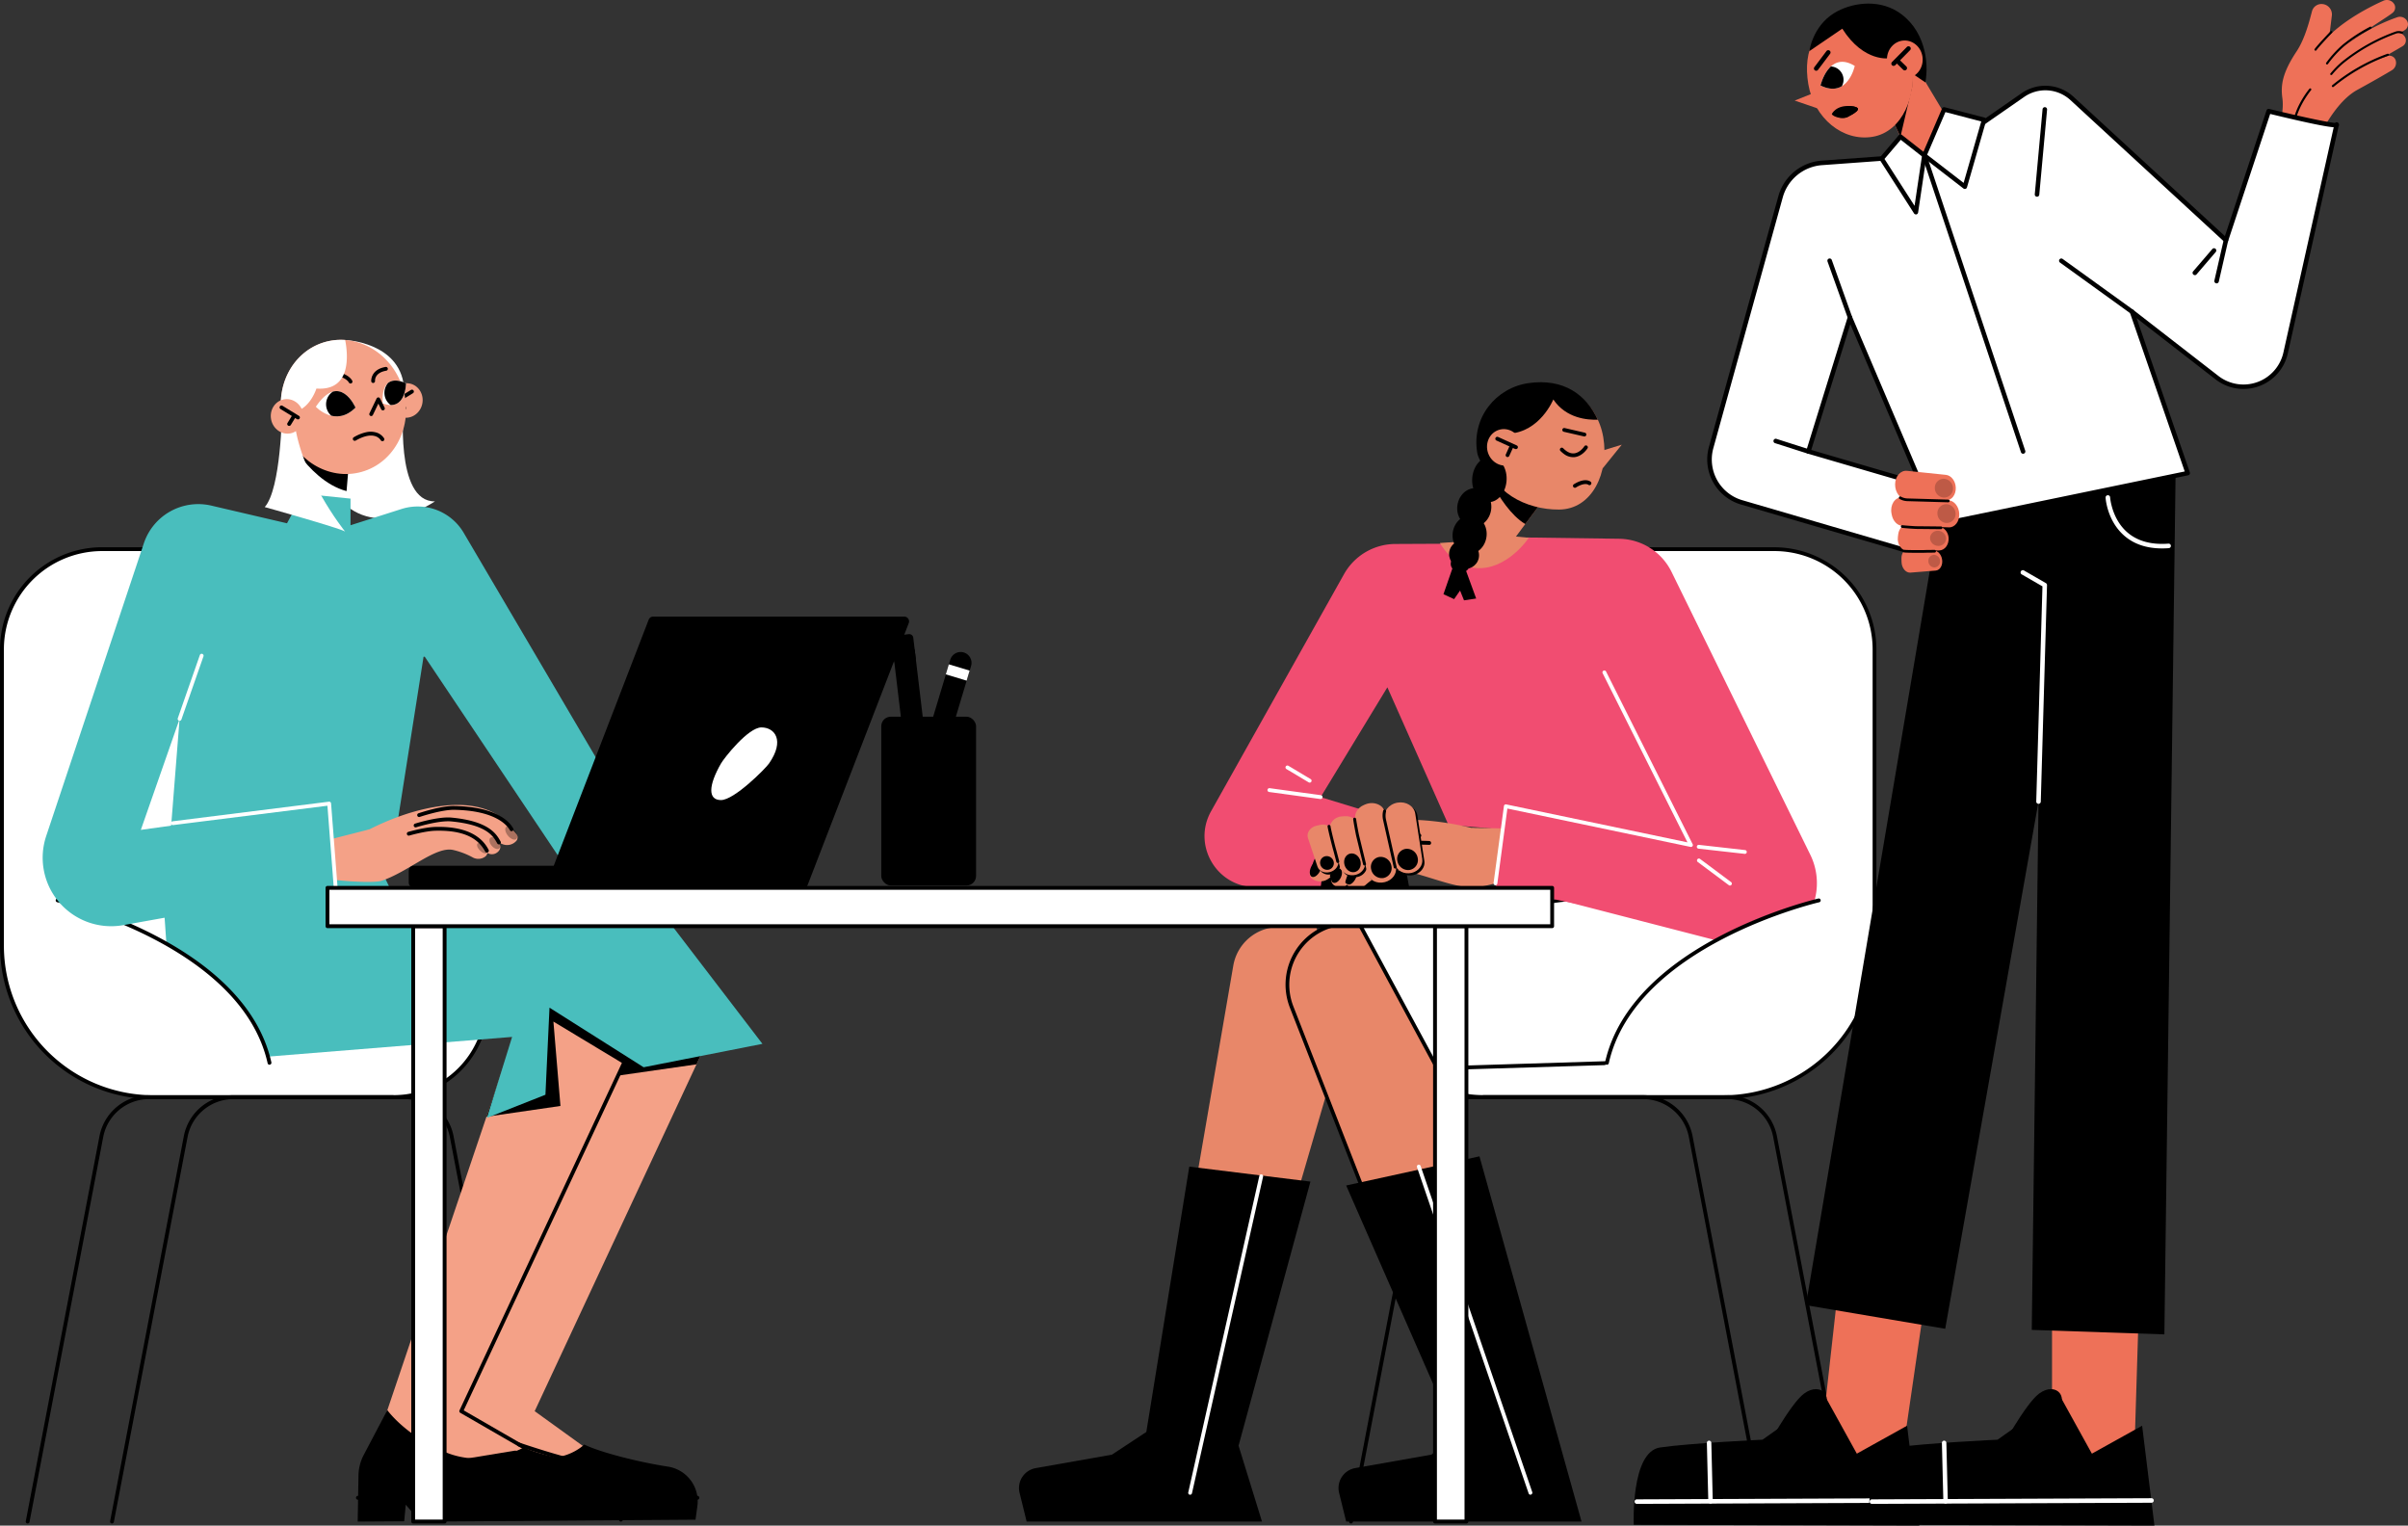 <?xml version="1.0" encoding="UTF-8"?> <svg xmlns="http://www.w3.org/2000/svg" xmlns:xlink="http://www.w3.org/1999/xlink" viewBox="0 0 1854.86 1174.96"><rect x="0" y="0" width="1854.86" height="1174.96" fill="#333333" stroke="none"/> <defs> <style>.cls-1{fill:none;}.cls-2{isolation:isolate;}.cls-3{fill:#f4a187;}.cls-4{fill:#fff;}.cls-5{fill:#e88769;}.cls-6{fill:#49bebd;}.cls-7{fill:#f14d71;}.cls-8{opacity:0.3;}.cls-12,.cls-8{mix-blend-mode:overlay;}.cls-9{clip-path:url(#clip-path);}.cls-10{clip-path:url(#clip-path-2);}.cls-11{fill:#ee7158;}.cls-12{opacity:0.2;}.cls-13{clip-path:url(#clip-path-3);}</style> <clipPath id="clip-path"> <path class="cls-1" d="M273.83,313.91s-12.06-28.08-30.55-.67C243.28,313.24,258.24,329.5,273.83,313.91Z"></path> </clipPath> <clipPath id="clip-path-2"> <path class="cls-1" d="M294.82,310.64s-3-24.68,17.92-15.5C312.74,295.14,312.76,317.44,294.82,310.64Z"></path> </clipPath> <clipPath id="clip-path-3"> <path class="cls-1" d="M1402.31,65.84s6.42-27.35,26.39-15.07C1428.7,50.77,1423.38,76.19,1402.31,65.84Z"></path> </clipPath> </defs> <g class="cls-2"> <g id="Layer_2" data-name="Layer 2"> <g id="Layer_1-2" data-name="Layer 1"> <path d="M403.94,1169.32a1.47,1.47,0,0,1-1.44-1.2l-56-292.55a35.92,35.92,0,0,0-35.23-29.12h-123a1.48,1.48,0,0,1,0-3h123A38.86,38.86,0,0,1,349.37,875l56,292.55a1.46,1.46,0,0,1-1.17,1.72A1.27,1.27,0,0,1,403.94,1169.32Z"></path> <polygon class="cls-3" points="451.8 799.33 353.05 1091.62 395.18 1126.73 462.85 1123.6 411.86 1086.8 547.03 797.14 482.96 749.3 451.8 799.33"></polygon> <path d="M355.79,1086l-22.07,41.94-.74,43.9,202.77-1.47,1.43-10.38a27.07,27.07,0,0,0-22.71-30.49c-21.41-3.26-51.46-10.71-64.43-17,0,0-18.56,18.81-49.56,5.87S355.79,1086,355.79,1086Z"></path> <polygon points="464.2 830.08 536.5 819.7 547.03 797.14 513.84 772.36 472.33 779.08 464.2 830.08"></polygon> <path d="M1040.68,1173.29a1.27,1.27,0,0,1-.28,0,1.47,1.47,0,0,1-1.17-1.72L1096,875a38.85,38.85,0,0,1,38.12-31.52h123a1.48,1.48,0,0,1,0,3h-123a35.92,35.92,0,0,0-35.23,29.12l-56.78,296.52A1.48,1.48,0,0,1,1040.68,1173.29Z"></path> <path class="cls-4" d="M1142.67,845h184.64A116.58,116.58,0,0,0,1443.9,728.39V500.06a77.13,77.13,0,0,0-77.13-77.13h-98.85A77.12,77.12,0,0,0,1190.79,500l-.22,213.33-120.33,14.92v44.32A72.43,72.43,0,0,0,1142.67,845Z"></path> <path d="M1327.31,846.45H1142.67a74,74,0,0,1-73.91-73.9V728.23a1.48,1.48,0,0,1,1.3-1.46l119-14.76.22-212a78.72,78.72,0,0,1,78.61-78.53h98.85a78.71,78.71,0,0,1,78.61,78.61V728.39A118.19,118.19,0,0,1,1327.31,846.45Zm-255.6-116.92v43a71,71,0,0,0,71,71h184.64a115.24,115.24,0,0,0,115.12-115.11V500.06a75.74,75.74,0,0,0-75.66-75.66h-98.85A75.76,75.76,0,0,0,1192.26,500L1192,713.31a1.47,1.47,0,0,1-1.29,1.46Z"></path> <polygon class="cls-5" points="1191.19 381.68 1160.17 423.4 1123.26 423.76 1159.1 357.97 1191.19 381.68"></polygon> <path d="M1159.1,358l32.09,23.71-16.26,21.87c-11.1-6.4-20.52-21.72-24.69-29.32Z"></path> <path class="cls-4" d="M302.71,845H118.06A116.59,116.59,0,0,1,1.47,728.39V500.06a77.14,77.14,0,0,1,77.14-77.13h98.85A77.12,77.12,0,0,1,254.59,500l.22,213.33,120.33,14.92v44.32A72.43,72.43,0,0,1,302.71,845Z"></path> <path d="M302.71,846.45H118.06A118.19,118.19,0,0,1,0,728.39V500.06a78.7,78.7,0,0,1,78.61-78.61h98.85A78.72,78.72,0,0,1,256.07,500l.22,212,119,14.76a1.47,1.47,0,0,1,1.29,1.46v44.32A74,74,0,0,1,302.71,846.45ZM78.61,424.4A75.74,75.74,0,0,0,3,500.06V728.39A115.24,115.24,0,0,0,118.06,843.5H302.71a71,71,0,0,0,71-71v-43l-119-14.76a1.47,1.47,0,0,1-1.29-1.46L253.12,500a75.76,75.76,0,0,0-75.66-75.59Z"></path> <polygon class="cls-3" points="395.23 799.33 296.48 1091.62 338.62 1126.73 402.69 1116.2 355.29 1086.8 490.47 797.14 426.39 749.3 395.23 799.33"></polygon> <path d="M403.56,1116.14a1.39,1.39,0,0,1-.73-.2l-48.27-27.87a1.47,1.47,0,0,1-.6-1.9L483.33,809.45A1.47,1.47,0,0,1,486,810.7L357.2,1086.19l47.1,27.2a1.47,1.47,0,0,1-.74,2.75Z"></path> <polygon points="490.47 797.14 426.39 749.3 395.23 799.33 374.73 860.02 431.71 851.75 426.29 786.76 480.15 819.24 490.47 797.14"></polygon> <polygon class="cls-6" points="125.2 683.85 134.63 819.53 394.47 798.58 375.09 860.92 420.14 843.11 423.28 776.05 495.79 821.94 587.29 803.91 513.71 707.79 309.19 702.49 293.41 669.59 125.2 683.85"></polygon> <path class="cls-4" d="M311,311.13s-7.27,75.52,24,75c0,0-41.14,28.56-70.42,1.45l-14.85-56.26Z"></path> <path class="cls-5" d="M1166.72,708.89,1038.29,711A47.35,47.35,0,0,0,995,775.54l127.88,327.29,66.82-10.46-82.51-269.6,136-12.78Z"></path> <polygon class="cls-4" points="268.59 358.65 264.53 407 230.56 401.92 230.73 335.67 268.59 358.65"></polygon> <path class="cls-5" d="M1013.62,713l-29.49.95A35.81,35.81,0,0,0,950,743.62l-55.48,322,58.69,11.63,83.66-286.74Z"></path> <path d="M230.69,350.61c7.19,9.55,20,23.35,36.26,27.6l1.64-19.56-37.86-23Z"></path> <polygon class="cls-4" points="1246.52 818.5 1107.16 822.77 1047.89 712.95 1248.35 687.39 1365.97 731.69 1246.52 818.5"></polygon> <path d="M1107.16,824.24a1.47,1.47,0,0,1-1.3-.77L1046.6,713.65a1.48,1.48,0,0,1,0-1.37,1.5,1.5,0,0,1,1.13-.79l200.46-25.57a1.52,1.52,0,0,1,.7.09l117.62,44.3a1.47,1.47,0,0,1,.34,2.57l-119.45,86.81a1.45,1.45,0,0,1-.82.28l-139.35,4.27Zm-57-110.1L1108,821.27,1246,817l116.87-84.93-114.71-43.22ZM1246.52,818.5h0Z"></path> <path class="cls-7" d="M1153.54,413.63l93.7,1.29a45.65,45.65,0,0,1,40.34,25.53l106.88,217.83a49.65,49.65,0,0,1-7.23,54.6h0a49.65,49.65,0,0,1-49.76,15.34l-195.42-50.5,17.82-56.78,142.6,29.84-66.74-133.06Z"></path> <path class="cls-7" d="M1135.42,418.65l-60.69.29a45.47,45.47,0,0,0-39.43,23.22L932.9,624.73c-14.62,26.07,4.06,58.26,34,58.51l64.88.52,30-56.23-44.5-13.64,51.4-84.56,47.06,105.95,186.73,15.5,32.33,8.7L1221.64,438.55l-46.84-17Z"></path> <path class="cls-5" d="M1109.16,418.19s9.23,17.56,27.1,19.26c24.42,2.31,41.35-23.23,41.35-23.23l-24.07-2.41-24.37,5Z"></path> <path class="cls-5" d="M1235,336.83c-4.5-26.95-28.52-45.4-53.64-41.2s-41.84,29.45-37.33,56.4,31.39,40.54,56.84,40.4C1226.6,392.3,1239.53,363.78,1235,336.83Z"></path> <path d="M1212.25,375.36a1.43,1.43,0,0,1-.39-.42,1.46,1.46,0,0,1,.48-2c8.74-5.39,12.61-2.22,13-1.84a1.47,1.47,0,0,1,.09,2.08,1.43,1.43,0,0,1-2,.11h0c-.14-.1-2.87-1.95-9.51,2.15A1.46,1.46,0,0,1,1212.25,375.36Z"></path> <path d="M1204.62,349.56a21.38,21.38,0,0,1-2.61-2.27,1.46,1.46,0,0,1,0-2.08,1.44,1.44,0,0,1,2.08,0c2.88,2.91,5.74,4.23,8.51,3.93,4.64-.5,7.77-5.38,7.8-5.43a1.47,1.47,0,0,1,2-.46,1.44,1.44,0,0,1,.47,2c-.16.25-3.89,6.13-10,6.8A11.77,11.77,0,0,1,1204.62,349.56Z"></path> <path d="M1204.05,332.28a1.44,1.44,0,0,1-.57-1.52,1.47,1.47,0,0,1,1.76-1.1l15.55,3.57a1.46,1.46,0,0,1,1.11,1.76,1.48,1.48,0,0,1-1.77,1.11l-15.55-3.57A1.37,1.37,0,0,1,1204.05,332.28Z"></path> <polygon class="cls-5" points="1232.7 347.54 1249.24 342.47 1234.15 361.18 1232.7 347.54"></polygon> <path d="M1139.62,890.56l78.61,281.25H1036.94l-5.44-22.1a15.59,15.59,0,0,1,12.44-19.08l58.69-10.36,18.37-15.52L1036.94,913Z"></path> <path d="M1009.42,910l-55.37,203.4,18.06,58.44H790.82l-5.44-22.1a15.59,15.59,0,0,1,12.43-19.08l58.69-10.36L883,1102.83l33.1-204.35Z"></path> <path class="cls-4" d="M1178.9,1151.15a1.47,1.47,0,0,1-1.4-1l-86-251.21a1.47,1.47,0,0,1,2.79-1l86,251.2a1.48,1.48,0,0,1-.92,1.87A1.26,1.26,0,0,1,1178.9,1151.15Z"></path> <polygon class="cls-6" points="142.85 496.55 129.94 659.95 302.48 656.97 333.85 457.54 142.85 496.55"></polygon> <path class="cls-4" d="M44.39,693.43s142.5,32.4,163.21,125.07L86.27,837.76,44.39,765.25Z"></path> <path class="cls-4" d="M1401,693.09s-137.92,26.42-166.36,133.83l124.48,10.5,41.88-72.5Z"></path> <path d="M298.34,1086l-18.16,34.51a35.26,35.26,0,0,0-4.05,15.83l-.6,35.5,35.82-.24,1.21-12.76,10.83,12.67,154.91-1.14,1.43-10.38c2-14.67,1.52-28.26-13.12-30.49-21.41-3.26-50.08-8.52-63-14.8,0,0-29.54,16.62-60.53,3.68S298.34,1086,298.34,1086Z"></path> <path d="M1137.9,348.63c-4.5-26.95,14.38-50,39.59-53.59,27.08-3.85,44.34,9,53.3,28.18-7.8.32-24.43-.92-34.28-15.59,0,0-10.2,25.23-34.53,26.37l-9.08,37.83C1148.5,366.32,1139.19,356.34,1137.9,348.63Z"></path> <path d="M207.6,820a1.47,1.47,0,0,1-1.44-1.15c-20.26-90.69-160.68-123.64-162.1-124a1.47,1.47,0,1,1,.66-2.87c1.43.33,143.65,33.68,164.32,126.19a1.48,1.48,0,0,1-1.12,1.76A1.73,1.73,0,0,1,207.6,820Z"></path> <path d="M21.3,1173.29a1.33,1.33,0,0,1-.28,0,1.47,1.47,0,0,1-1.17-1.72L76.63,875a38.86,38.86,0,0,1,38.12-31.52H312.56a1.48,1.48,0,0,1,0,3H114.75a35.92,35.92,0,0,0-35.23,29.12L22.74,1172.09A1.47,1.47,0,0,1,21.3,1173.29Z"></path> <path d="M86.27,1173.29a1.33,1.33,0,0,1-.28,0,1.47,1.47,0,0,1-1.17-1.72L141.6,875a38.85,38.85,0,0,1,38.12-31.52h123a1.48,1.48,0,0,1,0,3h-123a35.92,35.92,0,0,0-35.23,29.12L87.71,1172.09A1.47,1.47,0,0,1,86.27,1173.29Z"></path> <path d="M1237.78,820a1.73,1.73,0,0,1-.32,0,1.47,1.47,0,0,1-1.12-1.76C1257,725.67,1399.23,692.32,1400.66,692a1.47,1.47,0,0,1,.66,2.87c-1.42.32-141.84,33.27-162.1,124A1.48,1.48,0,0,1,1237.78,820Z"></path> <path d="M1424.08,1173.29a1.47,1.47,0,0,1-1.44-1.2l-56.78-296.52a35.92,35.92,0,0,0-35.23-29.12H1132.82a1.48,1.48,0,0,1,0-3h197.81A38.87,38.87,0,0,1,1368.75,875l56.78,296.52a1.47,1.47,0,0,1-1.17,1.72A1.33,1.33,0,0,1,1424.08,1173.29Z"></path> <path d="M1359.11,1173.29a1.47,1.47,0,0,1-1.44-1.2l-56.78-296.52a35.92,35.92,0,0,0-35.23-29.12h-123a1.48,1.48,0,0,1,0-3h123A38.86,38.86,0,0,1,1303.78,875l56.78,296.52a1.47,1.47,0,0,1-1.17,1.72A1.33,1.33,0,0,1,1359.11,1173.29Z"></path> <path d="M537.18,1155H275.73a1.48,1.48,0,0,1,0-3H537.18a1.48,1.48,0,1,1,0,3Z"></path> <path d="M1053.29,926.28a1.47,1.47,0,0,1-1.37-.94L993.6,776.07a48.81,48.81,0,0,1,44.67-66.57,1.48,1.48,0,0,1,0,3,45.86,45.86,0,0,0-42,62.55l58.32,149.27a1.46,1.46,0,0,1-.84,1.9A1.4,1.4,0,0,1,1053.29,926.28Z"></path> <polygon points="1129.25 439.5 1137.08 460.94 1127.71 462.35 1124.68 454.81 1120.09 461.41 1111.88 457.63 1119.31 436.23 1129.25 439.5"></polygon> <path d="M1148.84,351.88c7.28.76,12.48,9.17,11.61,18.78s-7.47,16.78-14.76,16-12.48-9.16-11.61-18.77S1141.56,351.12,1148.84,351.88Z"></path> <path d="M1132.35,405.46c7,1.73,14.17-3.4,16-11.46s-2.43-16-9.46-17.72-14.17,3.4-16,11.45S1125.32,403.73,1132.35,405.46Z"></path> <path d="M1128.76,426.4c7,1.73,14.18-3.4,16-11.46s-2.44-16-9.46-17.72-14.18,3.4-16,11.45S1121.74,424.67,1128.76,426.4Z"></path> <path d="M1117.8,432l14.22,2.72-.21,1.23a5.45,5.45,0,0,1-6.35,4.54l-3.44-.66a5.71,5.71,0,0,1-4.43-6.61Z"></path> <path d="M1125.36,437.87c6.23,1.54,12.35-2,13.67-7.93s-2.66-11.95-8.89-13.48-12.35,2-13.67,7.92S1119.13,436.34,1125.36,437.87Z"></path> <rect class="cls-4" x="1105.37" y="713.31" width="24.22" height="458.5"></rect> <path d="M1129.59,1173.29h-24.22a1.47,1.47,0,0,1-1.47-1.48V713.31a1.47,1.47,0,0,1,1.47-1.47h24.22a1.47,1.47,0,0,1,1.47,1.47v458.5A1.47,1.47,0,0,1,1129.59,1173.29Zm-22.74-3h21.26V714.79h-21.26Z"></path> <rect class="cls-4" x="318.28" y="713.31" width="24.22" height="458.5"></rect> <path d="M342.49,1173.29H318.28a1.47,1.47,0,0,1-1.47-1.48V713.31a1.47,1.47,0,0,1,1.47-1.47h24.21a1.47,1.47,0,0,1,1.48,1.47v458.5A1.48,1.48,0,0,1,342.49,1173.29Zm-22.74-3H341V714.79H319.75Z"></path> <path class="cls-5" d="M1146.21,348.75c-2.48-7.4,1.17-15.29,8.14-17.62s14.63,1.78,17.1,9.18-1.17,15.29-8.14,17.62S1148.68,356.15,1146.21,348.75Z"></path> <path d="M1167.72,345.86a1.47,1.47,0,0,0,.6-2.82l-14.33-6.5a1.49,1.49,0,0,0-2,.74,1.47,1.47,0,0,0,.73,2l14.34,6.5A1.42,1.42,0,0,0,1167.72,345.86Z"></path> <path d="M1161.22,352a1.47,1.47,0,0,0,1.34-.86l3.06-6.69a1.48,1.48,0,0,0-2.69-1.22l-3,6.69a1.47,1.47,0,0,0,.72,1.95A1.5,1.5,0,0,0,1161.22,352Z"></path> <path class="cls-4" d="M916.74,1151.15l-.32,0a1.49,1.49,0,0,1-1.12-1.76l54.77-243.82a1.47,1.47,0,1,1,2.87.64L918.18,1150A1.46,1.46,0,0,1,916.74,1151.15Z"></path> <path class="cls-3" d="M284.69,638.68s-11,7.23,48.78-.77c28.59-3.82,38.52,11.64,41.58,17.23.89,1.63.13,3.73-1.76,4.9h0a9,9,0,0,1-8.94.41,59.23,59.23,0,0,0-15-5.78c-13.56-3.42-34.85,16.92-55.56,23.7-6.33,2.08-41.41,0-51-3.64-19.71-7.4-15-21.52-15-21.52Z"></path> <path class="cls-3" d="M267.78,650.81s38-17.12,76.11-16.83c26.82.21,37.12,10.15,40.87,16,1.41,2.22.41,5.21-2.25,6.85h0a6.6,6.6,0,0,1-6.77.24,56.89,56.89,0,0,0-16-6.35c-13.56-3.42-39.11,2-39.11,2l-42.11,11.88Z"></path> <path class="cls-3" d="M265.06,659.23s37.11-27,80-32.36c33.56-4.22,48.14,9.54,52.9,15.75a4.1,4.1,0,0,1-.7,5.46h0a9.45,9.45,0,0,1-10.06,2.09,72.32,72.32,0,0,0-18.82-4.92c-16.35-2.19-43.29,8.39-43.29,8.39l-43.44,21.09Z"></path> <path class="cls-3" d="M260.32,653.05s37.11-27,80-32.36c33.67-4.23,48.23,9.64,52.94,15.82a4,4,0,0,1-.68,5.33h0a9.61,9.61,0,0,1-10.2,2.12,72,72,0,0,0-18.74-4.89c-16.35-2.19-43.29,8.39-43.29,8.39l-43.45,21.1Z"></path> <path d="M375.05,656.61a1.47,1.47,0,0,1-1.29-.76c-3.94-7.2-12.17-16.73-38.3-16.06-8.09.2-20.07,3.69-20.19,3.72a1.46,1.46,0,0,1-1.82-1,1.48,1.48,0,0,1,1-1.83c.51-.14,12.47-3.62,20.95-3.83,30.9-.78,38.47,13,40.95,17.58a1.48,1.48,0,0,1-.58,2A1.53,1.53,0,0,1,375.05,656.61Z"></path> <path d="M384.33,650.31a1.49,1.49,0,0,1-1.3-.77c-2.93-5.36-7.85-14.33-35.49-16.94-9.69-.89-26.73,4.45-26.9,4.5a1.47,1.47,0,1,1-.89-2.8c.72-.23,17.79-5.61,28.07-4.63,29.2,2.75,34.79,13,37.8,18.46a1.46,1.46,0,0,1-.59,2A1.37,1.37,0,0,1,384.33,650.31Z"></path> <path d="M394.06,640.15a1.48,1.48,0,0,1-1.29-.76c-1.94-3.54-10.74-15.12-42.81-15.71-10-.16-26.44,5.41-26.61,5.46a1.47,1.47,0,0,1-1-2.79c.7-.23,17.12-5.84,27.61-5.62,32.74.61,42.62,12.26,45.34,17.24a1.48,1.48,0,0,1-.58,2A1.5,1.5,0,0,1,394.06,640.15Z"></path> <g class="cls-8"> <path d="M368.05,649.48c-1.16.82-.57,3.15,1.31,5.21s4.36,3.07,5.51,2.25.57-3.15-1.32-5.22S369.2,648.66,368.05,649.48Z"></path> </g> <g class="cls-8"> <path d="M378,645.06c-1.51.92-1.32,3.57.43,5.91s4.4,3.5,5.92,2.58,1.32-3.56-.43-5.9S379.5,644.15,378,645.06Z"></path> </g> <g class="cls-8"> <path d="M390.2,636.61c-1.59,1-1.25,3.92.76,6.61s4.93,4.08,6.52,3.12,1.25-3.93-.76-6.61S391.79,635.64,390.2,636.61Z"></path> </g> <path class="cls-4" d="M1017.29,615.36h-.21l-39.46-5.41A1.47,1.47,0,0,1,978,607l39.46,5.41a1.47,1.47,0,0,1-.19,2.93Z"></path> <path class="cls-4" d="M1008.82,602.73a1.5,1.5,0,0,1-.76-.21l-17.13-10.23a1.47,1.47,0,1,1,1.5-2.53L1009.57,600a1.47,1.47,0,0,1-.75,2.74Z"></path> <path class="cls-4" d="M1344.07,657.59h-.17l-35.51-4a1.47,1.47,0,1,1,.33-2.92l35.51,4a1.47,1.47,0,0,1-.16,2.93Z"></path> <path class="cls-4" d="M1332.57,682a1.46,1.46,0,0,1-.88-.3l-24-17.9a1.48,1.48,0,0,1,1.76-2.37l24,17.91a1.48,1.48,0,0,1-.88,2.66Z"></path> <path class="cls-6" d="M476.14,612.52,357.22,410.4A41.15,41.15,0,0,0,309.28,392L270,404.51V384l-36.6-3.74L221.07,403,162.79,389.4a44.2,44.2,0,0,0-52,29.05l-75.2,225.4a52.77,52.77,0,0,0,8.78,49.58h0A52.77,52.77,0,0,0,95,712.48l163.54-29.37-5-64.24L108.49,639.13,155.34,505l171.84.76L432.31,662.64Z"></path> <path d="M478.3,1171.82l-.2,0a1.47,1.47,0,0,1-1.26-1.66c0-.1,1.37-10.38-1-25.5-2-12.8-7.94-13.69-20.9-15.64-1.61-.25-3.32-.5-5.12-.8-16.5-2.71-49.13-13.86-50.51-14.33a1.48,1.48,0,0,1,1-2.79c.33.12,33.77,11.55,50,14.21,1.79.3,3.48.55,5.08.79,13.09,2,21,3.17,23.37,18.1,2.47,15.58,1.09,25.93,1,26.36A1.48,1.48,0,0,1,478.3,1171.82Z"></path> <path class="cls-3" d="M325.29,310.91c1.45-7.22-2.88-14.18-9.68-15.55s-13.49,3.37-14.95,10.59,2.88,14.18,9.68,15.55S323.83,318.13,325.29,310.91Z"></path> <path d="M304.64,310.8a1.47,1.47,0,0,1-.77-2.73l12.67-7.75a1.47,1.47,0,1,1,1.53,2.51l-12.66,7.75A1.46,1.46,0,0,1,304.64,310.8Z"></path> <path d="M311.44,315.77a1.48,1.48,0,0,1-1.26-.7l-3.64-5.91a1.47,1.47,0,1,1,2.51-1.54l3.64,5.9a1.47,1.47,0,0,1-.48,2A1.46,1.46,0,0,1,311.44,315.77Z"></path> <path class="cls-4" d="M265.88,261.85s41.58,1.5,45.28,35.7c2.79,25.85-21.41,1.74-21.41,1.74Z"></path> <ellipse class="cls-3" cx="264.56" cy="313.37" rx="47.95" ry="51.95" transform="translate(-74.5 82.65) rotate(-15.59)"></ellipse> <path d="M285.93,320.42a1.48,1.48,0,0,1-1.33-2.11l5.49-11.42a1.5,1.5,0,0,1,1.32-.84h0a1.48,1.48,0,0,1,1.32.82l3.51,7a1.47,1.47,0,1,1-2.63,1.31l-2.17-4.34-4.19,8.72A1.49,1.49,0,0,1,285.93,320.42Z"></path> <path d="M282.24,332.84a32,32,0,0,0-9.72,3.91A1.47,1.47,0,1,0,274,339.3c5.75-3.33,10.82-4.53,14.63-3.5a7.79,7.79,0,0,1,4.67,3.24,1.48,1.48,0,0,0,2,.57,1.47,1.47,0,0,0,.58-2A10.7,10.7,0,0,0,289.5,333,15.49,15.49,0,0,0,282.24,332.84Z"></path> <path class="cls-4" d="M294.82,310.64s-3-24.68,17.92-15.5C312.74,295.14,312.76,317.44,294.82,310.64Z"></path> <polygon points="1017.28 683.64 1085.54 683.64 1076.34 633.95 1022.48 643.08 1017.28 683.64"></polygon> <path class="cls-4" d="M273.83,313.91s-12.06-28.08-30.55-.67C243.28,313.24,258.24,329.5,273.83,313.91Z"></path> <path d="M269.45,295.24a1.56,1.56,0,0,1-.77-.73c-.06-.13-2.68-5-13.52-5.52a1.47,1.47,0,0,1,.14-2.94c12.89.62,15.93,6.94,16.05,7.21a1.48,1.48,0,0,1-1.9,2Z"></path> <path d="M288,294.82a1.35,1.35,0,0,1-.45.11,1.48,1.48,0,0,1-1.6-1.34c0-.09-.65-9,11.08-11a1.49,1.49,0,0,1,1.7,1.21,1.47,1.47,0,0,1-1.21,1.7c-9.09,1.53-8.66,7.54-8.63,7.79A1.5,1.5,0,0,1,288,294.82Z"></path> <path class="cls-5" d="M1133.29,637.55s14.07,5.12-54.07,11.84c-32.57,3.21-39.52,22.86-41.45,29.83-.56,2,.83,4.16,3.22,5h0a10.18,10.18,0,0,0,10-1.87A66.66,66.66,0,0,1,1066,672c14.09-7.3,42.89,9.62,67.53,11.74,7.53.64,45.73-10.8,55.41-17.29,19.85-13.3,11-27.68,11-27.68Z"></path> <path class="cls-5" d="M1155.12,646.55s-46.42-9-88.44,1.21c-29.56,7.2-38.35,20.86-41,28.32-1,2.81.9,5.85,4.26,7h0a7.49,7.49,0,0,0,7.55-1.49,64.63,64.63,0,0,1,16-11.17c14.08-7.3,43.71-8,43.71-8l49.6,2.18Z"></path> <path class="cls-5" d="M1160.32,655.15s-48-20.13-96.81-14.94c-38.16,4.07-50.68,23.06-54.33,31.15-.93,2.08,0,4.48,2.2,5.85h0a10.71,10.71,0,0,0,11.65-.31,82.07,82.07,0,0,1,19.5-10.33c17.49-6.67,50-2,50-2l53.46,12Z"></path> <path class="cls-5" d="M1163.94,647.1s-48-20.14-96.81-14.94c-38.28,4.08-50.76,23.18-54.36,31.23-.91,2,0,4.38,2.14,5.71h0a10.89,10.89,0,0,0,11.82-.3,81.55,81.55,0,0,1,19.42-10.28c17.5-6.67,50-2,50-2l53.46,12Z"></path> <path d="M1037.77,680.69a1.31,1.31,0,0,1-.39-.05,1.48,1.48,0,0,1-1-1.81c1.56-5.63,6.3-22.75,40.51-29.92,9.39-2,23.48-1.24,24.08-1.21a1.48,1.48,0,0,1,1.39,1.55,1.4,1.4,0,0,1-1.55,1.4c-.14,0-14.31-.75-23.31,1.14-29.1,6.1-35.78,18.8-38.28,27.82A1.46,1.46,0,0,1,1037.77,680.69Z"></path> <path d="M1025.89,676.14a1.31,1.31,0,0,1-.39,0,1.47,1.47,0,0,1-1-1.81c1.88-6.81,5.39-19.48,36.82-30.08,11.07-3.73,31.27-2.24,32.13-2.17a1.46,1.46,0,0,1,1.35,1.58,1.5,1.5,0,0,1-1.58,1.35c-.2,0-20.46-1.51-31,2-30,10.1-33.06,21.35-34.92,28.07A1.46,1.46,0,0,1,1025.89,676.14Z"></path> <path d="M1012.5,667.46a1.27,1.27,0,0,1-.39-.06,1.46,1.46,0,0,1-1-1.81c1.7-6.17,9.55-21.53,45.45-30.68,11.41-2.91,31-1,31.89-1a1.46,1.46,0,0,1,1.32,1.6,1.5,1.5,0,0,1-1.61,1.33c-.2,0-20-1.9-30.87.88-35.37,9-42.12,24.18-43.35,28.62A1.46,1.46,0,0,1,1012.5,667.46Z"></path> <path d="M1044,671.15c1.49.61,1.44,3.34-.1,6.1s-4,4.52-5.5,3.92-1.45-3.34.1-6.11S1042.54,670.55,1044,671.15Z"></path> <path d="M1031.91,668.86c1.92.62,2.39,3.59,1.07,6.63s-4,5-5.87,4.39-2.38-3.59-1.06-6.63S1030,668.24,1031.91,668.86Z"></path> <path d="M1016.22,662.69c2,.65,2.4,4,.88,7.5s-4.38,5.79-6.38,5.14-2.4-4-.88-7.5S1014.21,662,1016.22,662.69Z"></path> <polygon class="cls-7" points="1222.07 633.95 1159.87 620.93 1151.93 683.64 1227.2 698.54 1222.07 633.95"></polygon> <path class="cls-4" d="M217.22,317.08s-.7,59.38-13.29,73.44c0,0,57.14,16,61.86,18.8,0,0-35.86-44.29-39.43-88.69Z"></path> <path class="cls-4" d="M250.6,263.33c-25.51,7.12-39.94,35.29-32.23,62.93,0,.05,2.79-9.23,2.8-9.18,16.2,2.5,22.57-17.84,22.57-17.84,27.34,2,24.23-26.71,22.14-37.39A44.29,44.29,0,0,0,250.6,263.33Z"></path> <path class="cls-3" d="M208.86,323.15c-1.45-7.22,2.88-14.18,9.68-15.55S232,311,233.48,318.19s-2.87,14.18-9.67,15.55S210.32,330.37,208.86,323.15Z"></path> <path d="M229.51,323a1.46,1.46,0,0,1-.77-.22l-12.66-7.75a1.47,1.47,0,1,1,1.53-2.51l12.67,7.75a1.47,1.47,0,0,1-.77,2.73Z"></path> <path d="M222.71,328a1.47,1.47,0,0,1-1.25-2.24l3.64-5.91a1.47,1.47,0,0,1,2.51,1.54L224,327.31A1.49,1.49,0,0,1,222.71,328Z"></path> <g class="cls-9"> <path d="M274.52,311.34a11.67,11.67,0,1,1-11.66-11.66A11.66,11.66,0,0,1,274.52,311.34Z"></path> </g> <g class="cls-10"> <path d="M319.46,302.51a11.67,11.67,0,1,1-11.67-11.66A11.66,11.66,0,0,1,319.46,302.51Z"></path> </g> <path class="cls-4" d="M258.53,684.58a1.48,1.48,0,0,1-1.47-1.36l-4.85-62.69L133.33,635.44a1.47,1.47,0,1,1-.37-2.92l120.41-15.11a1.52,1.52,0,0,1,1.12.32,1.49,1.49,0,0,1,.53,1L260,683a1.49,1.49,0,0,1-1.36,1.59Z"></path> <path d="M1097.17,663.07l-5.38-34.94c-.89-5.82-7.06-9.62-13.7-8.46h0a12.65,12.65,0,0,0-8.89,6.06,1.25,1.25,0,0,0-.64-.62,1.08,1.08,0,0,0-.79,0c-2.5-4.42-8.76-6.42-14.43-4.07l-1,.42c-4.44,1.85-7.12,5.87-6.83,10a1,1,0,0,0-1.38.38,10.5,10.5,0,0,0-6.28-1.65l-2.52.14a9.76,9.76,0,0,0-9.11,7,1.2,1.2,0,0,0-1-.45,1,1,0,0,0-.88.61,8.8,8.8,0,0,0-5.82-.61l-2.79.62c-4.86,1.08-8,5.49-6.66,9.43l7.36,22.15c1.33,4,6.58,5.67,11.14,3.57a8,8,0,0,0,4.92-6.5,1.08,1.08,0,0,0,.34-.21l.82,3c1.35,5,7.11,7.88,12.56,6.29h0a9.33,9.33,0,0,0,6.75-7,1,1,0,0,0,.46-.26l1.34,6c1.2,5.42,7.42,8.6,13.65,7,5.39-1.4,8.91-5.94,8.51-10.64a1.08,1.08,0,0,0,.42-.63c2.2,3.48,6.87,5.32,11.61,4.17C1094.36,672.47,1097.91,667.83,1097.17,663.07Z"></path> <path class="cls-5" d="M1095.54,661.56l-5.38-34.95c-.89-5.81-7.06-9.62-13.7-8.46h0c-6.83,1.2-11.4,7.16-10,13.05l8.19,34.4c1.21,5,6.93,8,12.72,6.65h0C1092.73,671,1096.27,666.31,1095.54,661.56Z"></path> <path class="cls-5" d="M1053.17,672.38,1044,631.09c-1-4.48,1.79-9.14,6.68-11.17l1-.42c6.67-2.78,14.21.45,15.41,6.6l8.14,41.7c1,5-2.7,10.05-8.43,11.55h0C1060.6,681,1054.37,677.79,1053.17,672.38Z"></path> <path class="cls-5" d="M1044.63,673.65h0c4.67-1.36,7.57-5.6,6.79-9.95l-4.93-27.7c-.8-4.49-5.23-7.68-10.28-7.4l-2.51.14c-6.18.34-10.55,5.65-9.08,11.06l7.45,27.56C1033.42,672.35,1039.18,675.24,1044.63,673.65Z"></path> <path class="cls-5" d="M1026,671.05h0c3.47-1.6,5.47-4.94,4.84-8.08l-4.57-22.77c-.75-3.72-4.9-5.91-9.32-4.93l-2.79.62c-4.86,1.08-8,5.5-6.67,9.43l7.37,22.16C1016.17,671.47,1021.42,673.15,1026,671.05Z"></path> <path d="M1076.46,663.33a7.77,7.77,0,0,1,6-9.52,8.4,8.4,0,0,1,9.52,6.63,7.76,7.76,0,0,1-6,9.52A8.4,8.4,0,0,1,1076.46,663.33Z"></path> <path d="M1056.21,669.55a7.77,7.77,0,0,1,6-9.52,8.41,8.41,0,0,1,9.53,6.63,7.77,7.77,0,0,1-6,9.52A8.41,8.41,0,0,1,1056.21,669.55Z"></path> <path d="M1035.55,665.64c-.87-3.93,1.21-7.64,4.65-8.28s6.92,2,7.78,6-1.21,7.63-4.65,8.28S1036.41,669.57,1035.55,665.64Z"></path> <path d="M1017,665.58a5.08,5.08,0,0,1,4-6.16,5.5,5.5,0,0,1,6.32,4.23,5.1,5.1,0,0,1-4,6.17A5.51,5.51,0,0,1,1017,665.58Z"></path> <path d="M1073.58,668a1.23,1.23,0,0,0,1.35.91,1.1,1.1,0,0,0,.85-1.36L1067.57,631a13.76,13.76,0,0,1,.07-5.86,1.28,1.28,0,0,0-.71-1.55,1.06,1.06,0,0,0-1.45.63,15.69,15.69,0,0,0-.13,7.18l8.21,36.49A.14.14,0,0,0,1073.58,668Z"></path> <path d="M1050,665.72a1.23,1.23,0,0,0,1.37.91,1.11,1.11,0,0,0,.83-1.38l-5.28-21.73c-.39-1.6-2.05-10.39-2.29-12.66a1.27,1.27,0,0,0-1.27-1.13,1.08,1.08,0,0,0-1,1.23c.26,2.41,1.94,11.3,2.34,13l5.29,21.73A.07.07,0,0,0,1050,665.72Z"></path> <path d="M1029.36,663.71a1.22,1.22,0,0,0,1.39.9,1.09,1.09,0,0,0,.81-1.38c-.07-.29-1.8-7.09-2.42-9.16s-4-15.42-4.23-17.66a1.27,1.27,0,0,0-1.27-1.13,1.07,1.07,0,0,0-1,1.23c.27,2.48,3.69,16,4.32,18.12s2.38,9,2.39,9Z"></path> <path class="cls-4" d="M138.34,555.11a1.34,1.34,0,0,1-.48-.08,1.48,1.48,0,0,1-.91-1.88l17-48.67a1.47,1.47,0,0,1,2.78,1l-17,48.68A1.47,1.47,0,0,1,138.34,555.11Z"></path> <rect class="cls-4" x="252.25" y="683.76" width="943.36" height="29.55"></rect> <path d="M1195.61,714.79H252.26a1.48,1.48,0,0,1-1.48-1.48V683.76a1.47,1.47,0,0,1,1.48-1.47h943.35a1.47,1.47,0,0,1,1.48,1.47v29.55A1.48,1.48,0,0,1,1195.61,714.79Zm-941.88-2.95h940.41v-26.6H253.73Z"></path> <path d="M705.94,623.93h0a8.36,8.36,0,0,0,10.42-5.61L748,512.94a8.38,8.38,0,0,0-5.6-10.44h0a8.36,8.36,0,0,0-10.42,5.61L700.34,613.49A8.39,8.39,0,0,0,705.94,623.93Z"></path> <polygon class="cls-4" points="744.58 524.19 728.56 519.36 730.88 511.63 746.9 516.45 744.58 524.19"></polygon> <path d="M704.69,615.53l10.37-1.25a3.15,3.15,0,0,0,2.75-3.49L703.49,491.13a3.16,3.16,0,0,0-3.5-2.75l-10.37,1.25a3.14,3.14,0,0,0-2.74,3.5l14.31,119.65A3.15,3.15,0,0,0,704.69,615.53Z"></path> <rect x="688.35" y="500.95" width="16.73" height="8.07" transform="translate(-55.33 86.83) rotate(-6.86)"></rect> <rect x="678.82" y="551.96" width="73.03" height="130" rx="7.35"></rect> <path d="M696.52,474.88H503.1a3.66,3.66,0,0,0-3.42,2.35L421.91,678.77a3.67,3.67,0,0,0,3.42,5H618.75a3.67,3.67,0,0,0,3.43-2.35L700,479.88A3.68,3.68,0,0,0,696.52,474.88Z"></path> <rect x="314.86" y="666.74" width="143.93" height="17.02" rx="3.8"></rect> <path class="cls-4" d="M555.37,588c-9.7,16.89-10.22,28.17,0,28.17s34.29-24.24,37-28.17c12.41-17.86,4.36-27.79-5.86-27.79S557.76,583.83,555.37,588Z"></path> <path class="cls-4" d="M1151.93,681.75h-.2a1.48,1.48,0,0,1-1.26-1.66l8-59.34a1.47,1.47,0,0,1,.6-1,1.53,1.53,0,0,1,1.16-.24l139.6,29.22-65.37-130.33a1.48,1.48,0,0,1,2.64-1.32l66.73,133.06a1.46,1.46,0,0,1-1.61,2.1L1161.12,622.7l-7.73,57.77A1.48,1.48,0,0,1,1151.93,681.75Z"></path> <polygon class="cls-11" points="1476.21 51.5 1502.97 96.23 1497.85 133.68 1475.24 129.97 1452.81 81.58 1476.21 51.5"></polygon> <polygon points="1463.9 105.25 1472.86 67.06 1473.09 56.67 1452.93 81.83 1463.9 105.25"></polygon> <polygon class="cls-11" points="1401.48 69.83 1382.43 77.45 1405.66 85.39 1401.48 69.83"></polygon> <path class="cls-11" d="M1392.92,64.79c4.45,26.28,26.66,44.44,49.6,40.55s34.54-32,30.09-58.25-25.49-38.85-48.36-34.5C1398.38,17.51,1388.47,38.51,1392.92,64.79Z"></path> <path class="cls-11" d="M1780.53,118.76s13.61-37.64,35.33-49.57c13-7.13,21.59-12.11,26.42-15a6.67,6.67,0,0,0,3-8h0a5.06,5.06,0,0,0-6.42-3C1830.56,46,1813,53,1797,66.24c-17.58,14.61-35,51.51-35,51.51Z"></path> <path class="cls-11" d="M1789.91,94.88s11.52-31.74,33.24-43.68c14-7.68,22.89-12.86,27.47-15.58a5.23,5.23,0,0,0,2.32-6.24h0a6.26,6.26,0,0,0-8-3.72c-8.69,3-25.41,9.94-40.63,22.59-17.58,14.61-35,51.51-35,51.51Z"></path> <path class="cls-11" d="M1791.53,82.51s11.52-31.74,33.23-43.68c14-7.68,22.9-12.86,27.48-15.58a5.22,5.22,0,0,0,2.32-6.23h0a6.25,6.25,0,0,0-8-3.72c-8.7,3-25.41,9.93-40.62,22.58-17.59,14.61-35,51.51-35,51.51Z"></path> <path class="cls-11" d="M1769.7,123.24s23.45-77.95,43.29-92.76c12.78-9.55,25.89-17.27,30-20.59a5.17,5.17,0,0,0,1.4-6.46h0a6.6,6.6,0,0,0-8.55-2.84c-10.16,4.54-31.48,15.26-45.55,30.73-15.35,16.88-42.13,85.92-42.13,85.92Z"></path> <path class="cls-11" d="M1793.41,34.62l2.78-22.52a8,8,0,0,0-7.49-9h0a7.54,7.54,0,0,0-7.78,5.53c-1.62,6.05-5.2,20.89-11.82,30.86-10.66,16.07-12.49,25.6-11,36.2,2.35,17-9.7,42.73-9.7,42.73l48.62-57Z"></path> <path d="M1796.2,66.36a.74.74,0,0,0,.19.41.84.84,0,0,0,1.18.09,142.64,142.64,0,0,1,42-23.91.84.84,0,0,0,.54-1.05.82.82,0,0,0-1-.51,144.67,144.67,0,0,0-42.57,24.22A.85.85,0,0,0,1796.2,66.36Z"></path> <path d="M1794.93,57.11a.75.75,0,0,0,.29.51.84.84,0,0,0,1.17-.12,69,69,0,0,1,8.47-8.63,140.23,140.23,0,0,1,41.08-23.11,6.92,6.92,0,0,1,4,.12.86.86,0,0,0,1.06-.53.8.8,0,0,0-.51-1,8.65,8.65,0,0,0-5-.1,142.15,142.15,0,0,0-41.62,23.41,71.75,71.75,0,0,0-8.68,8.84A.83.83,0,0,0,1794.93,57.11Z"></path> <path d="M1791.69,48.93a.78.78,0,0,0,.33.54.84.84,0,0,0,1.17-.18,81.39,81.39,0,0,1,12.43-13.64,126.36,126.36,0,0,1,20.74-13.59.82.82,0,1,0-.78-1.44,128.71,128.71,0,0,0-21,13.77,83.63,83.63,0,0,0-12.71,13.93A.82.82,0,0,0,1791.69,48.93Z"></path> <path d="M1782.83,38.35a.77.77,0,0,0,.38.57.84.84,0,0,0,1.15-.27c1.6-2.45,11.93-13.3,12-13.41a.81.81,0,0,0,0-1.16.85.85,0,0,0-1.19.05c-.43.45-10.54,11.07-12.22,13.66A.86.86,0,0,0,1782.83,38.35Z"></path> <path d="M1766.25,101.5c0,.22.06.44.1.66a.81.81,0,0,0,1,.65.85.85,0,0,0,.69-1c0-.2-.07-.41-.1-.61-2-14.38,12.1-31.62,12.25-31.79a.82.82,0,0,0-.12-1.16.85.85,0,0,0-1.17.13,72.38,72.38,0,0,0-7.23,11C1768.55,85.24,1765.17,93.69,1766.25,101.5Z"></path> <polygon class="cls-11" points="1462.35 1141.19 1399.61 1138.53 1418.39 970 1486.31 977 1462.35 1141.19"></polygon> <path d="M1469,1098l9.47,76.92-220-.61s-2.47-56.22,20.27-59.55,78.91-6,78.91-6l47.93-33.94,24.72,44.71Z"></path> <path d="M1359.87,1116.68s19.1-35.45,29.76-43.4c13.2-9.84,25.38,3.21,11.3,16.52S1359.87,1116.68,1359.87,1116.68Z"></path> <path class="cls-4" d="M1260.73,1158.2h0l215.36-.87a1.75,1.75,0,0,0,0-3.49h0l-215.36.87a1.75,1.75,0,0,0,0,3.49Z"></path> <path class="cls-4" d="M1317.64,1158h0a1.76,1.76,0,0,0,1.7-1.79l-1.11-45a1.76,1.76,0,0,0-1.75-1.7h0a1.75,1.75,0,0,0-1.7,1.79l1.11,45A1.75,1.75,0,0,0,1317.64,1158Z"></path> <polygon class="cls-11" points="1643.4 1141.19 1580.66 1138.53 1580.66 966.5 1648.58 973.5 1643.4 1141.19"></polygon> <path d="M1650.06,1098l9.48,76.92-220-.61s-2.47-56.22,20.27-59.55,78.91-6,78.91-6l47.93-33.94,24.72,44.71Z"></path> <path d="M1540.92,1116.68s19.11-35.45,29.77-43.4c13.2-9.84,25.38,3.21,11.29,16.52S1540.92,1116.68,1540.92,1116.68Z"></path> <path class="cls-4" d="M1441.79,1158.2h0l215.36-.87a1.75,1.75,0,1,0,0-3.49h0l-215.36.87a1.75,1.75,0,0,0,0,3.49Z"></path> <path class="cls-4" d="M1498.69,1158h0a1.76,1.76,0,0,0,1.7-1.79l-1.12-45a1.75,1.75,0,0,0-1.74-1.7h0a1.76,1.76,0,0,0-1.7,1.79l1.12,45A1.75,1.75,0,0,0,1498.69,1158Z"></path> <polygon points="1494.93 389.66 1391.04 1005.17 1498.39 1023.35 1570.24 617.34 1565.05 1024.21 1667.2 1027.67 1675.86 362.82 1494.93 389.66"></polygon> <path class="cls-4" d="M1799.86,95.9c3.2,3.2-52.32-10.3-52.32-10.3L1714.64,185,1596.12,75.9a30.45,30.45,0,0,0-38-2.61L1492.31,119l-89,6.5a35.61,35.61,0,0,0-31.71,26L1318,344.86a34.23,34.23,0,0,0,23.16,41.94l128.47,37.56.3-54.18-77-22.48,32-103.16L1493,404.09l192.22-39.73-42.93-124.3,65.49,50.79a33.26,33.26,0,0,0,52.84-19Z"></path> <path d="M1469.15,426l-128.48-37.56a36.17,36.17,0,0,1-24.34-44.07L1369.88,151a37.43,37.43,0,0,1,33.27-27.28l88.55-6.46,65.42-45.41a32,32,0,0,1,40.18,2.76l116.53,107.23,32.05-96.79A1.74,1.74,0,0,1,1748,83.9c21.52,5.24,45.65,10.55,50.68,10.75a1.78,1.78,0,0,1,.74-.43,1.73,1.73,0,0,1,1.72.44,2.26,2.26,0,0,1,.41,2.39,2.85,2.85,0,0,1-.17.26L1762.27,272.2a35,35,0,0,1-55.61,20L1645.8,245l41,118.76a1.76,1.76,0,0,1-1.3,2.28L1493.3,405.8a1.77,1.77,0,0,1-2-1L1425.28,249.6l-30.1,96.93,75.25,22a1.74,1.74,0,0,1,1.26,1.68l-.31,54.18a1.73,1.73,0,0,1-.7,1.39,1.79,1.79,0,0,1-1,.34A1.61,1.61,0,0,1,1469.15,426Zm-76.65-76.65a1.73,1.73,0,0,1-1.17-2.2l32-103.15a1.76,1.76,0,0,1,1.58-1.23,1.79,1.79,0,0,1,1.69,1.06L1494,402.09l188.88-39-42.28-122.42a1.74,1.74,0,0,1,2.72-1.95l65.49,50.8a31.51,31.51,0,0,0,50.06-18l38.76-173.52c-5.15-.35-17.64-2.66-48.93-10.25l-32.39,97.84a1.77,1.77,0,0,1-1.22,1.14,1.75,1.75,0,0,1-1.62-.41L1594.94,77.18a28.56,28.56,0,0,0-35.83-2.46l-65.81,45.67a1.66,1.66,0,0,1-.87.31l-89,6.5a33.93,33.93,0,0,0-30.16,24.73l-53.55,193.4a32.65,32.65,0,0,0,22,39.79L1467.91,422l.28-50.54Z"></path> <polygon class="cls-4" points="1482.32 119.69 1513.53 143.81 1528.33 92.3 1497.54 84.27 1482.32 119.69"></polygon> <path d="M1512.46,145.19l-31.21-24.12a1.75,1.75,0,0,1-.54-2.07l15.23-35.42a1.74,1.74,0,0,1,2-1l30.78,8a1.75,1.75,0,0,1,1.24,2.17l-14.8,51.51a1.74,1.74,0,0,1-1.13,1.18,1.7,1.7,0,0,1-.54.09A1.74,1.74,0,0,1,1512.46,145.19Zm-13.91-58.86-14.1,32.81,28.11,21.72,13.59-47.32Z"></path> <polygon class="cls-4" points="1463.9 105.25 1449.44 122.26 1475.81 163.38 1482.32 119.69 1463.9 105.25"></polygon> <path d="M1474.34,164.32,1448,123.2a1.76,1.76,0,0,1,.14-2.07l14.47-17a1.73,1.73,0,0,1,2.4-.24l18.41,14.44A1.74,1.74,0,0,1,1484,120l-6.5,43.68a1.75,1.75,0,0,1-1.36,1.45,1.5,1.5,0,0,1-.37,0A1.75,1.75,0,0,1,1474.34,164.32Zm-10.19-56.66-12.54,14.75,23.16,36.11,5.67-38.08Z"></path> <path d="M1569.11,151.51a1.74,1.74,0,0,0,1.73-1.59l6-65.5a1.73,1.73,0,0,0-1.58-1.89,1.77,1.77,0,0,0-1.89,1.58l-6,65.5a1.74,1.74,0,0,0,1.59,1.89Z"></path> <path d="M1399,54.49a1.74,1.74,0,0,0,1.39-.69l9.37-12.45a1.75,1.75,0,0,0-2.79-2.1l-9.37,12.45a1.74,1.74,0,0,0,.35,2.44A1.7,1.7,0,0,0,1399,54.49Z"></path> <path class="cls-4" d="M1402.31,65.84s6.42-27.35,26.39-15.07C1428.7,50.77,1423.38,76.19,1402.31,65.84Z"></path> <path d="M1411,87.86s3.2-7.31,15-6.12.21,6.72-2.88,8.38S1412.51,90.45,1411,87.86Z"></path> <path class="cls-11" d="M1498.9,365.71l-29.92-3.1c-5-.51-9.12,4.16-9.2,10.37h0c-.08,6.39,4.16,11.84,9.28,11.92l29.92.45c4.39.07,7.78-4.39,7.53-9.89h0C1506.28,370.36,1503,366.13,1498.9,365.71Z"></path> <path class="cls-11" d="M1501.24,406.14l-35.8-1.15c-3.88-.13-7.32-3.68-8.24-8.53l-.19-1c-1.26-6.61,2.61-12.63,7.91-12.32l36,2.15c4.32.26,7.93,4.71,8.28,10.18h0C1509.56,401.43,1505.93,406.29,1501.24,406.14Z"></path> <path class="cls-11" d="M1501,414.09h0c-.4-4.5-3.47-8-7.21-8.34l-23.83-1.86c-3.86-.3-7.21,2.95-7.77,7.53l-.28,2.29c-.69,5.62,3.05,10.73,7.78,10.65l24.1-.44C1498.11,423.85,1501.42,419.33,1501,414.09Z"></path> <path class="cls-11" d="M1495.85,430.21h0c-.78-3.48-3.24-6-5.95-6.17L1470.23,423c-3.21-.17-5.69,3-5.57,7.25l.08,2.64c.13,4.59,3.32,8.39,6.8,8.11l19.59-1.58C1494.66,439.1,1496.88,434.78,1495.85,430.21Z"></path> <g class="cls-12"> <path d="M1497.38,383.22a7.42,7.42,0,0,1-7-7.51,6.89,6.89,0,0,1,7-7,7.42,7.42,0,0,1,7,7.51A6.88,6.88,0,0,1,1497.38,383.22Z"></path> </g> <g class="cls-12"> <path d="M1499.37,402.78a7.42,7.42,0,0,1-7-7.51,6.88,6.88,0,0,1,7-7,7.42,7.42,0,0,1,7,7.51A6.89,6.89,0,0,1,1499.37,402.78Z"></path> </g> <g class="cls-12"> <path d="M1492.86,420.41a6.25,6.25,0,0,1-6.16-6,5.8,5.8,0,0,1,6.18-5.63,6.24,6.24,0,0,1,6.16,6A5.78,5.78,0,0,1,1492.86,420.41Z"></path> </g> <g class="cls-12"> <path d="M1489.9,437a4.86,4.86,0,0,1-4.5-5,4.53,4.53,0,0,1,4.52-4.71,4.87,4.87,0,0,1,4.49,5A4.51,4.51,0,0,1,1489.9,437Z"></path> </g> <path d="M1500.77,386.85a1,1,0,0,0,1-1,1.05,1.05,0,0,0-1-1.07l-31.66-.91a11.14,11.14,0,0,1-4.87-1.39,1,1,0,0,0-1.4.29,1.05,1.05,0,0,0,.29,1.44,13.08,13.08,0,0,0,6,1.74l31.65.91Z"></path> <path d="M1495.2,407.51a1,1,0,0,0,1-1,1,1,0,0,0-1-1.05l-18.91-.19c-1.39,0-9-.53-10.9-.82a1,1,0,0,0-1.14.88,1.06,1.06,0,0,0,.87,1.18c2,.31,9.71.82,11.17.84l18.91.19Z"></path> <path d="M1490.28,425.52a1,1,0,0,0,1-1,1.05,1.05,0,0,0-1-1c-.25,0-6.18,0-8,.1s-13.45.08-15.36-.21a1,1,0,0,0-1.14.88,1.07,1.07,0,0,0,.87,1.18c2.11.32,13.92.31,15.75.23s7.85-.1,7.91-.1Z"></path> <path d="M1393,349.45a1.75,1.75,0,0,0,.53-3.41l-25-8a1.75,1.75,0,1,0-1,3.33l25,8A2,2,0,0,0,1393,349.45Z"></path> <path d="M1425,246.29a1.78,1.78,0,0,0,.59-.1,1.76,1.76,0,0,0,1.05-2.23L1411,200.22a1.74,1.74,0,1,0-3.28,1.17l15.69,43.74A1.73,1.73,0,0,0,1425,246.29Z"></path> <path d="M1642.24,241.8a1.75,1.75,0,0,0,1-3.16l-54.55-39.33a1.74,1.74,0,0,0-2,2.83l54.55,39.34A1.71,1.71,0,0,0,1642.24,241.8Z"></path> <path d="M1707.42,218.24a1.74,1.74,0,0,0,1.7-1.36l7.22-31.53a1.74,1.74,0,0,0-3.4-.78l-7.22,31.53a1.77,1.77,0,0,0,1.7,2.14Z"></path> <path d="M1690.67,211.91a1.75,1.75,0,0,0,1.32-.61l14.78-17.24a1.74,1.74,0,0,0-2.65-2.27L1689.34,209a1.75,1.75,0,0,0,1.33,2.88Z"></path> <path d="M1558.37,349.45a1.82,1.82,0,0,0,.56-.09,1.76,1.76,0,0,0,1.1-2.21l-76.06-228a1.74,1.74,0,0,0-3.31,1.1l76.06,228A1.73,1.73,0,0,0,1558.37,349.45Z"></path> <path class="cls-4" d="M1570.24,619.08a1.75,1.75,0,0,0,1.75-1.69l4.81-166.74a1.75,1.75,0,0,0-.87-1.56l-16.68-9.62a1.75,1.75,0,1,0-1.75,3l15.78,9.1-4.78,165.69a1.74,1.74,0,0,0,1.69,1.8Z"></path> <path class="cls-4" d="M1665.42,422.36c1.69,0,3.41-.07,5.18-.2a1.74,1.74,0,1,0-.26-3.48c-13.25,1-23.95-1.95-31.76-8.76-12-10.46-13.17-26.72-13.18-26.89a1.69,1.69,0,0,0-1.85-1.63,1.74,1.74,0,0,0-1.63,1.85c0,.72,1.22,17.83,14.34,29.28C1643.74,419.06,1653.53,422.36,1665.42,422.36Z"></path> <path d="M1455.68,44.83s-19.84,3.66-36.58-22.74l-25.43,17.33s2.57-19.06,19-29.24c12.91-8,33.1-11,48.65-1.47,21.13,13,24.8,38.75,21.76,54.76Z"></path> <g class="cls-13"> <path d="M1400.12,64.72a10.24,10.24,0,1,0,6.39-13A10.23,10.23,0,0,0,1400.12,64.72Z"></path> </g> <path class="cls-11" d="M1481,45.21c-.36-8.06-6.8-14.32-14.4-14s-13.45,7.14-13.09,15.2,6.8,14.31,14.39,14S1481.39,53.26,1481,45.21Z"></path> <path d="M1458.67,50.72a1.76,1.76,0,0,0,1.24-.52l11.42-11.59a1.74,1.74,0,0,0-2.48-2.45l-11.43,11.59a1.74,1.74,0,0,0,1.25,3Z"></path> <path d="M1467.2,54.21a1.76,1.76,0,0,0,1.25-.52,1.74,1.74,0,0,0,0-2.47L1463,45.9a1.74,1.74,0,0,0-2.44,2.49l5.43,5.32A1.75,1.75,0,0,0,1467.2,54.21Z"></path> <path d="M1426,81.74c-.79-.08-1.53-.12-2.24-.13-3.13,1.91-6.7,4.8-8.47,8.68,2.74.73,6,.8,7.83-.17C1426.2,88.46,1437.76,82.93,1426,81.74Z"></path> </g> </g> </g> </svg> 